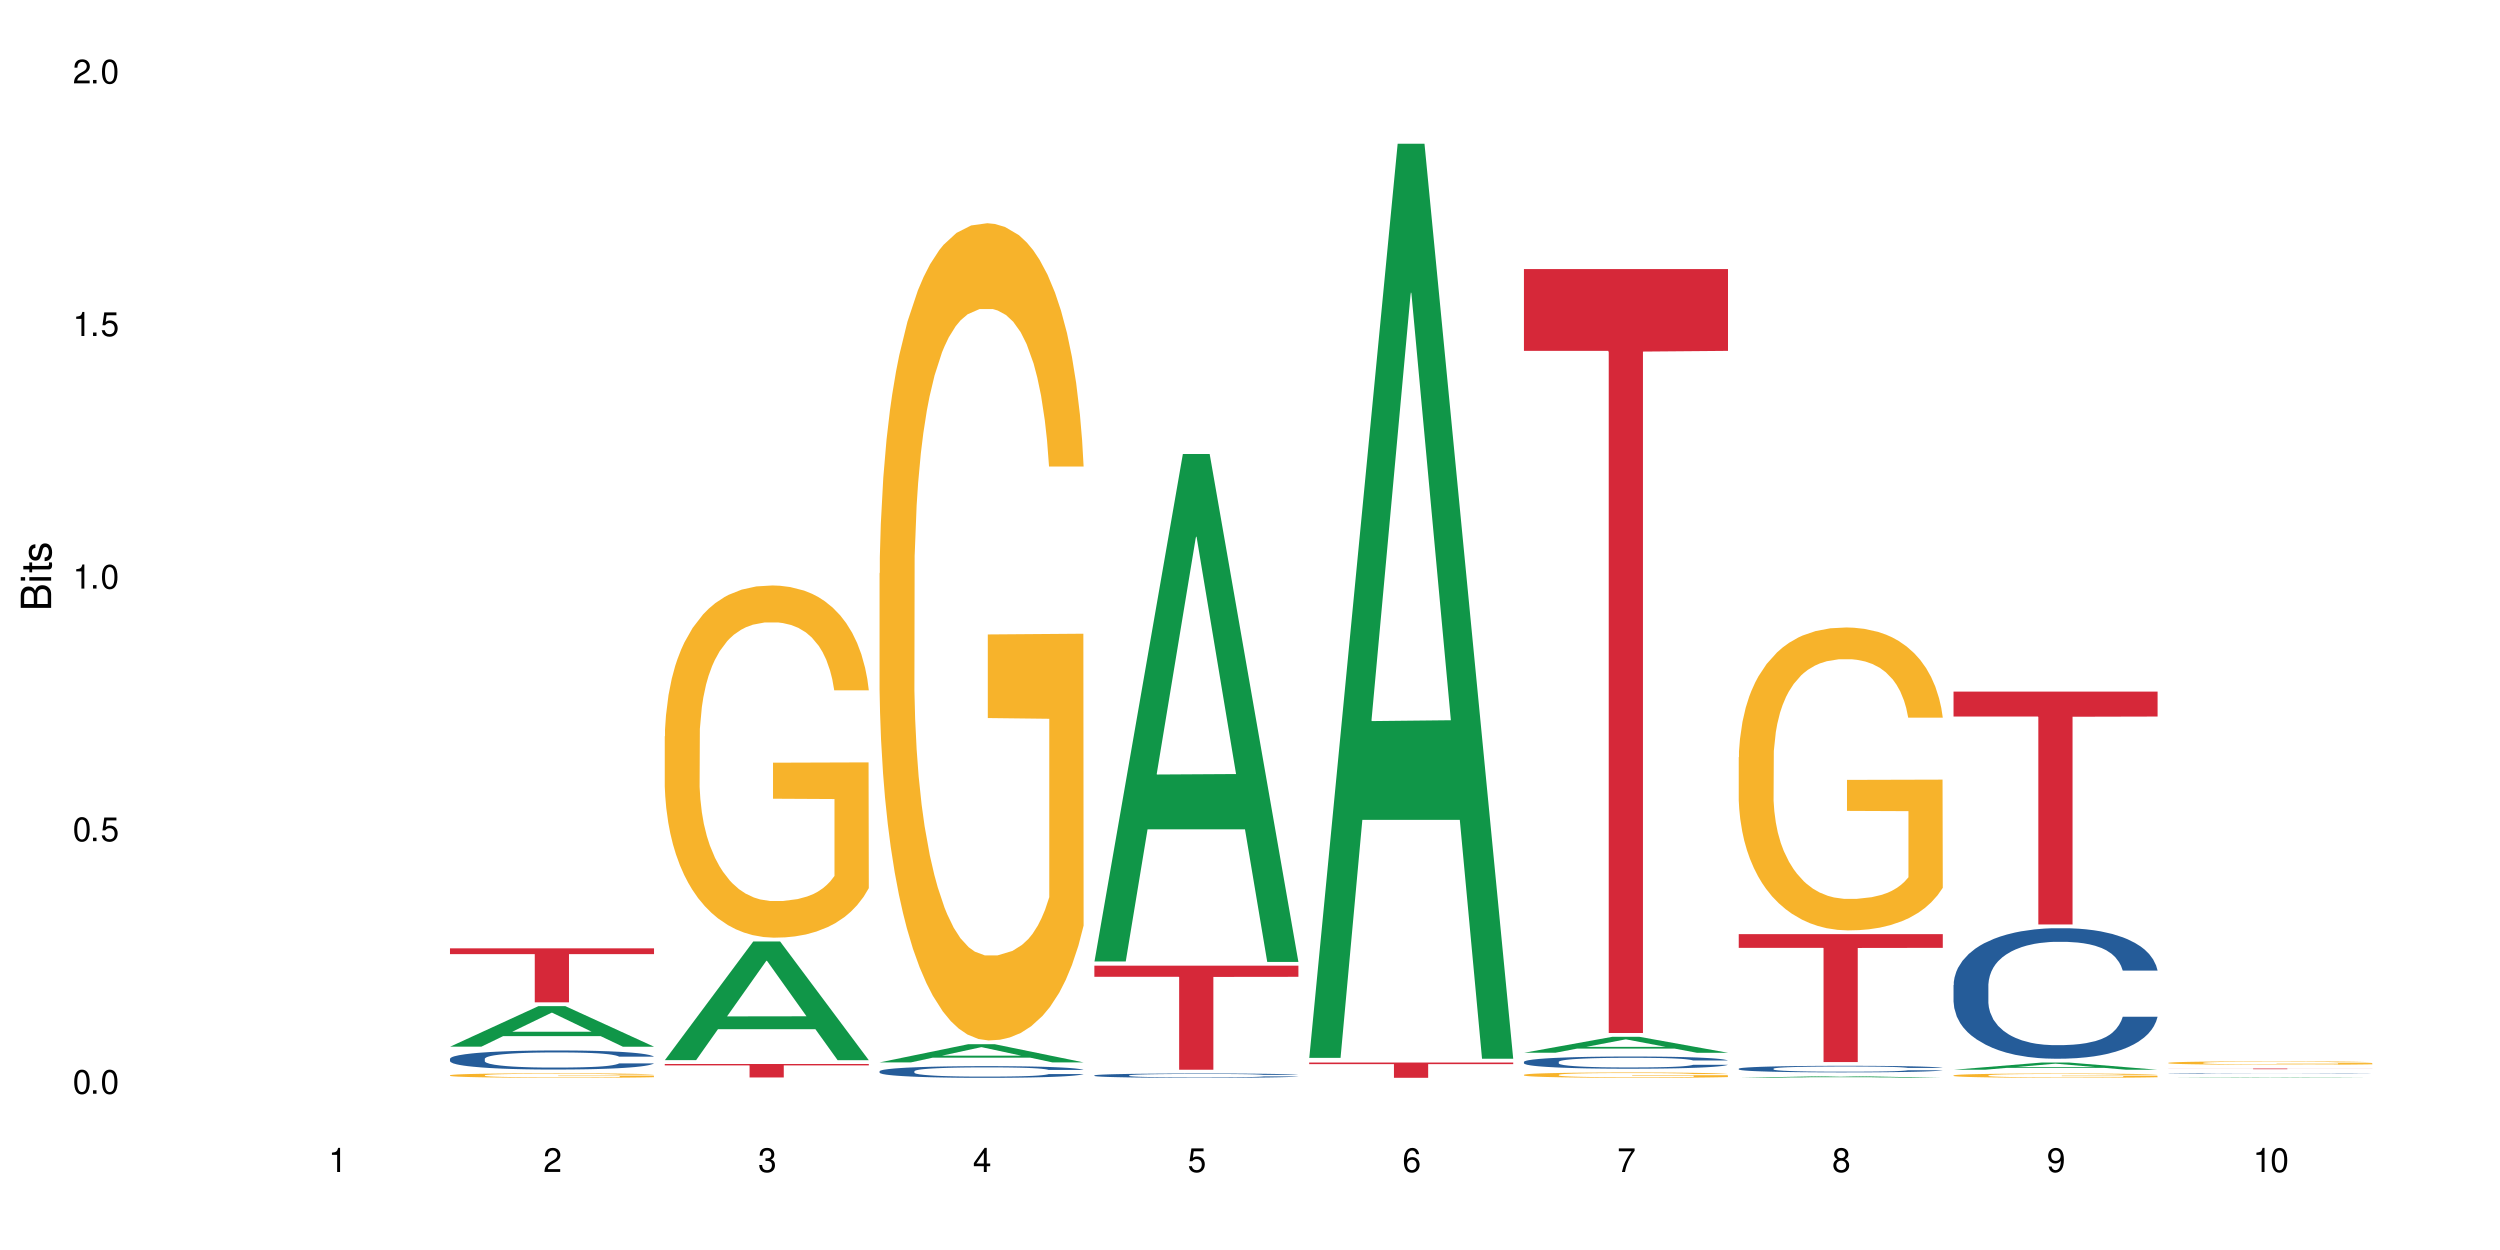 <?xml version="1.0" encoding="UTF-8"?>
<svg xmlns="http://www.w3.org/2000/svg" xmlns:xlink="http://www.w3.org/1999/xlink" width="720" height="360" viewBox="0 0 720 360">
<defs>
<g>
<g id="glyph-0-0">
</g>
<g id="glyph-0-1">
<path d="M 2.641 -6.938 C 2 -6.938 1.422 -6.656 1.078 -6.172 C 0.641 -5.562 0.406 -4.641 0.406 -3.359 C 0.406 -1.016 1.188 0.219 2.641 0.219 C 4.078 0.219 4.859 -1.016 4.859 -3.297 C 4.859 -4.641 4.656 -5.547 4.203 -6.172 C 3.844 -6.656 3.281 -6.938 2.641 -6.938 Z M 2.641 -6.188 C 3.547 -6.188 4 -5.25 4 -3.375 C 4 -1.406 3.562 -0.484 2.625 -0.484 C 1.734 -0.484 1.281 -1.438 1.281 -3.344 C 1.281 -5.25 1.734 -6.188 2.641 -6.188 Z M 2.641 -6.188 "/>
</g>
<g id="glyph-0-2">
<path d="M 1.828 -1 L 0.828 -1 L 0.828 0 L 1.828 0 Z M 1.828 -1 "/>
</g>
<g id="glyph-0-3">
<path d="M 4.562 -6.797 L 1.062 -6.797 L 0.547 -3.094 L 1.328 -3.094 C 1.719 -3.562 2.047 -3.734 2.578 -3.734 C 3.484 -3.734 4.062 -3.109 4.062 -2.094 C 4.062 -1.125 3.484 -0.531 2.578 -0.531 C 1.828 -0.531 1.375 -0.906 1.188 -1.672 L 0.328 -1.672 C 0.453 -1.109 0.547 -0.844 0.75 -0.594 C 1.125 -0.078 1.828 0.219 2.594 0.219 C 3.969 0.219 4.922 -0.781 4.922 -2.219 C 4.922 -3.562 4.031 -4.484 2.719 -4.484 C 2.25 -4.484 1.859 -4.359 1.469 -4.062 L 1.734 -5.969 L 4.562 -5.969 Z M 4.562 -6.797 "/>
</g>
<g id="glyph-0-4">
<path d="M 2.484 -4.938 L 2.484 0 L 3.328 0 L 3.328 -6.938 L 2.766 -6.938 C 2.469 -5.875 2.281 -5.734 0.984 -5.562 L 0.984 -4.938 Z M 2.484 -4.938 "/>
</g>
<g id="glyph-0-5">
<path d="M 4.859 -0.828 L 1.281 -0.828 C 1.359 -1.406 1.672 -1.781 2.5 -2.281 L 3.469 -2.828 C 4.406 -3.344 4.906 -4.062 4.906 -4.906 C 4.906 -5.484 4.672 -6.031 4.266 -6.406 C 3.859 -6.766 3.375 -6.938 2.719 -6.938 C 1.859 -6.938 1.219 -6.625 0.844 -6.031 C 0.609 -5.672 0.5 -5.234 0.484 -4.531 L 1.328 -4.531 C 1.359 -5.016 1.406 -5.281 1.531 -5.516 C 1.75 -5.938 2.188 -6.203 2.703 -6.203 C 3.469 -6.203 4.031 -5.641 4.031 -4.891 C 4.031 -4.344 3.719 -3.859 3.125 -3.516 L 2.234 -3 C 0.812 -2.172 0.406 -1.531 0.328 -0.016 L 4.859 -0.016 Z M 4.859 -0.828 "/>
</g>
<g id="glyph-0-6">
<path d="M 2.125 -3.188 L 2.578 -3.188 C 3.5 -3.188 3.984 -2.766 3.984 -1.922 C 3.984 -1.062 3.469 -0.531 2.594 -0.531 C 1.656 -0.531 1.203 -1 1.156 -2.016 L 0.312 -2.016 C 0.344 -1.453 0.438 -1.094 0.609 -0.781 C 0.953 -0.109 1.625 0.219 2.547 0.219 C 3.953 0.219 4.859 -0.625 4.859 -1.938 C 4.859 -2.828 4.516 -3.297 3.703 -3.594 C 4.344 -3.844 4.656 -4.328 4.656 -5.031 C 4.656 -6.219 3.875 -6.938 2.578 -6.938 C 1.203 -6.938 0.484 -6.172 0.453 -4.703 L 1.297 -4.703 C 1.312 -5.125 1.344 -5.359 1.453 -5.578 C 1.641 -5.969 2.062 -6.203 2.594 -6.203 C 3.344 -6.203 3.797 -5.75 3.797 -5 C 3.797 -4.516 3.609 -4.219 3.25 -4.047 C 3.016 -3.953 2.703 -3.922 2.125 -3.906 Z M 2.125 -3.188 "/>
</g>
<g id="glyph-0-7">
<path d="M 3.141 -1.672 L 3.141 0 L 3.984 0 L 3.984 -1.672 L 4.984 -1.672 L 4.984 -2.438 L 3.984 -2.438 L 3.984 -6.938 L 3.359 -6.938 L 0.266 -2.578 L 0.266 -1.672 Z M 3.141 -2.438 L 1 -2.438 L 3.141 -5.5 Z M 3.141 -2.438 "/>
</g>
<g id="glyph-0-8">
<path d="M 4.781 -5.125 C 4.609 -6.266 3.891 -6.938 2.844 -6.938 C 2.094 -6.938 1.422 -6.578 1.031 -5.953 C 0.594 -5.266 0.406 -4.422 0.406 -3.172 C 0.406 -2 0.578 -1.25 0.984 -0.641 C 1.359 -0.078 1.953 0.219 2.703 0.219 C 3.984 0.219 4.922 -0.75 4.922 -2.094 C 4.922 -3.375 4.062 -4.281 2.844 -4.281 C 2.172 -4.281 1.641 -4.031 1.281 -3.516 C 1.281 -5.234 1.828 -6.188 2.797 -6.188 C 3.391 -6.188 3.797 -5.797 3.938 -5.125 Z M 2.734 -3.531 C 3.547 -3.531 4.062 -2.953 4.062 -2.031 C 4.062 -1.156 3.484 -0.531 2.703 -0.531 C 1.922 -0.531 1.328 -1.188 1.328 -2.078 C 1.328 -2.938 1.906 -3.531 2.734 -3.531 Z M 2.734 -3.531 "/>
</g>
<g id="glyph-0-9">
<path d="M 4.984 -6.797 L 0.438 -6.797 L 0.438 -5.969 L 4.109 -5.969 C 2.5 -3.656 1.828 -2.234 1.328 0 L 2.219 0 C 2.594 -2.172 3.453 -4.047 4.984 -6.094 Z M 4.984 -6.797 "/>
</g>
<g id="glyph-0-10">
<path d="M 3.75 -3.656 C 4.469 -4.094 4.688 -4.438 4.688 -5.078 C 4.688 -6.172 3.844 -6.938 2.641 -6.938 C 1.438 -6.938 0.594 -6.172 0.594 -5.094 C 0.594 -4.438 0.812 -4.094 1.516 -3.656 C 0.734 -3.266 0.359 -2.703 0.359 -1.922 C 0.359 -0.656 1.281 0.219 2.641 0.219 C 3.984 0.219 4.922 -0.656 4.922 -1.922 C 4.922 -2.703 4.531 -3.266 3.75 -3.656 Z M 2.641 -6.188 C 3.359 -6.188 3.812 -5.75 3.812 -5.062 C 3.812 -4.406 3.344 -3.984 2.641 -3.984 C 1.922 -3.984 1.453 -4.406 1.453 -5.078 C 1.453 -5.75 1.922 -6.188 2.641 -6.188 Z M 2.641 -3.266 C 3.484 -3.266 4.062 -2.719 4.062 -1.906 C 4.062 -1.078 3.484 -0.531 2.625 -0.531 C 1.797 -0.531 1.219 -1.094 1.219 -1.906 C 1.219 -2.719 1.781 -3.266 2.641 -3.266 Z M 2.641 -3.266 "/>
</g>
<g id="glyph-0-11">
<path d="M 0.516 -1.578 C 0.672 -0.453 1.406 0.219 2.438 0.219 C 3.188 0.219 3.859 -0.141 4.266 -0.766 C 4.688 -1.453 4.891 -2.297 4.891 -3.547 C 4.891 -4.719 4.703 -5.453 4.312 -6.078 C 3.938 -6.641 3.344 -6.938 2.594 -6.938 C 1.297 -6.938 0.359 -5.969 0.359 -4.625 C 0.359 -3.344 1.234 -2.453 2.453 -2.453 C 3.094 -2.453 3.578 -2.672 4.016 -3.203 C 4 -1.484 3.469 -0.531 2.5 -0.531 C 1.906 -0.531 1.484 -0.906 1.359 -1.578 Z M 2.578 -6.203 C 3.375 -6.203 3.969 -5.531 3.969 -4.641 C 3.969 -3.797 3.391 -3.188 2.547 -3.188 C 1.734 -3.188 1.234 -3.766 1.234 -4.688 C 1.234 -5.562 1.797 -6.203 2.578 -6.203 Z M 2.578 -6.203 "/>
</g>
<g id="glyph-1-0">
</g>
<g id="glyph-1-1">
<path d="M 0 -0.953 L 0 -4.891 C 0 -5.719 -0.234 -6.344 -0.734 -6.797 C -1.188 -7.234 -1.812 -7.469 -2.5 -7.469 C -3.547 -7.469 -4.188 -7 -4.625 -5.875 C -4.984 -6.688 -5.625 -7.094 -6.531 -7.094 C -7.172 -7.094 -7.734 -6.859 -8.141 -6.391 C -8.562 -5.922 -8.75 -5.344 -8.75 -4.5 L -8.75 -0.953 Z M -4.984 -2.062 L -7.766 -2.062 L -7.766 -4.219 C -7.766 -4.844 -7.688 -5.203 -7.453 -5.5 C -7.219 -5.812 -6.859 -5.969 -6.375 -5.969 C -5.891 -5.969 -5.531 -5.812 -5.297 -5.5 C -5.062 -5.203 -4.984 -4.844 -4.984 -4.219 Z M -0.984 -2.062 L -4 -2.062 L -4 -4.781 C -4 -5.766 -3.438 -6.359 -2.484 -6.359 C -1.547 -6.359 -0.984 -5.766 -0.984 -4.781 Z M -0.984 -2.062 "/>
</g>
<g id="glyph-1-2">
<path d="M -6.281 -1.797 L -6.281 -0.797 L 0 -0.797 L 0 -1.797 Z M -8.75 -1.797 L -8.75 -0.797 L -7.484 -0.797 L -7.484 -1.797 Z M -8.75 -1.797 "/>
</g>
<g id="glyph-1-3">
<path d="M -6.281 -3.047 L -6.281 -2.016 L -8.016 -2.016 L -8.016 -1.016 L -6.281 -1.016 L -6.281 -0.172 L -5.469 -0.172 L -5.469 -1.016 L -0.719 -1.016 C -0.078 -1.016 0.281 -1.453 0.281 -2.234 C 0.281 -2.5 0.25 -2.719 0.188 -3.047 L -0.641 -3.047 C -0.609 -2.906 -0.594 -2.766 -0.594 -2.562 C -0.594 -2.141 -0.719 -2.016 -1.156 -2.016 L -5.469 -2.016 L -5.469 -3.047 Z M -6.281 -3.047 "/>
</g>
<g id="glyph-1-4">
<path d="M -4.531 -5.25 C -5.766 -5.25 -6.469 -4.422 -6.469 -2.969 C -6.469 -1.516 -5.719 -0.562 -4.547 -0.562 C -3.562 -0.562 -3.094 -1.062 -2.734 -2.562 L -2.516 -3.484 C -2.344 -4.188 -2.094 -4.469 -1.641 -4.469 C -1.047 -4.469 -0.641 -3.875 -0.641 -3 C -0.641 -2.453 -0.797 -2 -1.062 -1.75 C -1.25 -1.594 -1.422 -1.531 -1.875 -1.469 L -1.875 -0.406 C -0.422 -0.453 0.281 -1.266 0.281 -2.922 C 0.281 -4.5 -0.5 -5.516 -1.719 -5.516 C -2.656 -5.516 -3.172 -4.984 -3.469 -3.734 L -3.703 -2.766 C -3.891 -1.953 -4.156 -1.609 -4.594 -1.609 C -5.188 -1.609 -5.547 -2.125 -5.547 -2.938 C -5.547 -3.75 -5.203 -4.172 -4.531 -4.203 Z M -4.531 -5.25 "/>
</g>
</g>
</defs>
<rect x="-72" y="-36" width="864" height="432" fill="rgb(100%, 100%, 100%)" fill-opacity="1"/>
<path fill-rule="nonzero" fill="rgb(6.275%, 58.824%, 28.235%)" fill-opacity="1" d="M 129.594 301.441 L 129.656 301.434 L 155.082 289.762 L 162.805 289.762 L 188.359 301.453 L 179.383 301.453 L 172.977 298.402 L 144.91 298.402 L 138.633 301.441 L 129.594 301.441 L 147.613 297.137 L 170.402 297.129 L 159.039 291.672 L 158.914 291.66 L 158.789 291.691 L 147.547 297.129 L 147.613 297.137 Z M 129.594 301.441 "/>
<path fill-rule="nonzero" fill="rgb(14.51%, 36.078%, 60%)" fill-opacity="1" d="M 129.594 304.926 L 129.664 304.922 L 129.664 304.801 L 129.879 304.609 L 130.379 304.367 L 130.883 304.203 L 132.172 303.906 L 133.965 303.621 L 135.828 303.398 L 137.188 303.266 L 138.406 303.168 L 141.203 302.98 L 142.992 302.887 L 144.93 302.801 L 147.293 302.715 L 149.016 302.664 L 152.883 302.586 L 155.75 302.551 L 157.973 302.535 L 162.773 302.535 L 165.641 302.555 L 167.719 302.578 L 170.012 302.621 L 171.949 302.664 L 175.316 302.773 L 178.324 302.914 L 179.688 302.996 L 181.836 303.152 L 183.484 303.301 L 184.633 303.434 L 185.922 303.621 L 187.07 303.844 L 187.93 304.102 L 188.359 304.316 L 178.324 304.316 L 177.824 304.117 L 177.25 303.961 L 176.176 303.754 L 175.102 303.609 L 173.598 303.465 L 172.234 303.367 L 170.371 303.273 L 168.723 303.211 L 167.004 303.168 L 165.355 303.137 L 162.199 303.105 L 158.547 303.105 L 157.184 303.117 L 154.391 303.156 L 152.883 303.191 L 150.734 303.262 L 149.23 303.328 L 147.438 303.43 L 146.219 303.516 L 144.715 303.645 L 143.641 303.762 L 142.422 303.926 L 141.703 304.051 L 141.059 304.191 L 140.484 304.359 L 140.055 304.535 L 139.77 304.719 L 139.625 304.898 L 139.625 305.68 L 139.77 305.859 L 140.129 306.07 L 141.059 306.379 L 142.422 306.645 L 143.996 306.855 L 145.504 307.004 L 146.363 307.074 L 147.508 307.156 L 149.301 307.258 L 151.879 307.355 L 153.387 307.398 L 155.68 307.438 L 158.043 307.457 L 161.199 307.457 L 163.992 307.438 L 165.855 307.41 L 167.789 307.371 L 170.441 307.285 L 172.09 307.207 L 173.523 307.109 L 174.598 307.016 L 175.316 306.934 L 176.391 306.777 L 177.25 306.609 L 177.895 306.434 L 178.324 306.262 L 188.359 306.262 L 187.93 306.461 L 187.285 306.66 L 186.641 306.805 L 185.637 306.98 L 184.488 307.137 L 182.84 307.312 L 181.48 307.426 L 179.688 307.551 L 178.039 307.648 L 176.246 307.734 L 173.598 307.832 L 171.875 307.883 L 170.012 307.93 L 167.789 307.969 L 164.996 308.004 L 161.984 308.023 L 159.191 308.031 L 156.18 308.02 L 153.957 308 L 151.02 307.953 L 147.367 307.863 L 144.715 307.77 L 142.637 307.672 L 140.844 307.574 L 138.836 307.438 L 136.258 307.215 L 134.68 307.047 L 133.605 306.906 L 132.387 306.707 L 131.527 306.531 L 130.523 306.25 L 129.809 305.895 L 129.594 305.617 Z M 129.594 304.926 "/>
<path fill-rule="nonzero" fill="rgb(96.863%, 70.196%, 16.863%)" fill-opacity="1" d="M 129.594 309.668 L 129.664 309.668 L 129.664 309.645 L 129.949 309.59 L 130.668 309.516 L 131.598 309.457 L 132.602 309.41 L 133.246 309.383 L 134.32 309.348 L 135.254 309.32 L 137.617 309.27 L 140.629 309.219 L 142.277 309.195 L 144.141 309.176 L 146.793 309.152 L 148.012 309.145 L 151.738 309.125 L 155.965 309.113 L 160.625 309.109 L 162.773 309.113 L 165.711 309.117 L 169.727 309.129 L 172.02 309.141 L 173.812 309.152 L 175.676 309.168 L 177.969 309.191 L 180.117 309.223 L 181.836 309.25 L 183.559 309.285 L 184.992 309.324 L 186.211 309.367 L 187.285 309.414 L 187.93 309.457 L 188.359 309.5 L 178.398 309.5 L 177.824 309.457 L 177.18 309.426 L 176.105 309.387 L 175.031 309.355 L 173.953 309.336 L 171.949 309.305 L 170.227 309.285 L 168.078 309.27 L 166 309.258 L 163.633 309.25 L 162.199 309.246 L 158.402 309.246 L 154.961 309.254 L 152.957 309.266 L 151.523 309.273 L 149.516 309.293 L 148.297 309.309 L 147.582 309.316 L 145.43 309.352 L 143.996 309.387 L 143.207 309.41 L 142.207 309.445 L 141.488 309.477 L 140.699 309.523 L 140.27 309.562 L 139.695 309.641 L 139.625 309.855 L 139.84 309.902 L 140.27 309.949 L 140.844 309.992 L 141.703 310.039 L 142.562 310.074 L 144.07 310.121 L 145.359 310.152 L 146.363 310.172 L 148.297 310.203 L 149.086 310.215 L 150.949 310.234 L 152.883 310.254 L 155.25 310.266 L 157.039 310.273 L 159.906 310.281 L 163.562 310.281 L 167.863 310.273 L 170.586 310.262 L 172.449 310.254 L 173.668 310.246 L 175.172 310.23 L 176.246 310.219 L 177.25 310.207 L 178.469 310.188 L 178.469 309.902 L 160.766 309.902 L 160.766 309.766 L 188.289 309.766 L 188.359 310.23 L 186.855 310.266 L 184.992 310.297 L 183.199 310.32 L 181.336 310.34 L 178.684 310.363 L 176.535 310.375 L 173.238 310.395 L 170.227 310.402 L 167.074 310.41 L 164.277 310.414 L 158.043 310.414 L 154.891 310.406 L 152.383 310.398 L 150.09 310.387 L 147.797 310.371 L 144.93 310.344 L 143.066 310.324 L 141.129 310.301 L 139.195 310.27 L 137.477 310.238 L 136.328 310.211 L 135.184 310.184 L 133.965 310.148 L 132.816 310.105 L 131.957 310.07 L 131.168 310.027 L 130.594 309.988 L 130.023 309.934 L 129.734 309.891 L 129.594 309.855 Z M 129.594 309.668 "/>
<path fill-rule="nonzero" fill="rgb(83.922%, 15.686%, 22.353%)" fill-opacity="1" d="M 129.594 273.117 L 188.359 273.117 L 188.359 274.781 L 163.867 274.797 L 163.867 288.68 L 154.012 288.68 L 154.012 274.812 L 153.871 274.781 L 129.594 274.781 Z M 129.594 273.117 "/>
<path fill-rule="nonzero" fill="rgb(6.275%, 58.824%, 28.235%)" fill-opacity="1" d="M 191.453 305.312 L 191.516 305.281 L 216.945 271.137 L 224.668 271.137 L 250.219 305.344 L 241.242 305.344 L 234.84 296.414 L 206.773 296.414 L 200.492 305.312 L 191.453 305.312 L 209.473 292.723 L 232.266 292.688 L 220.898 276.723 L 220.773 276.691 L 220.648 276.789 L 209.41 292.688 L 209.473 292.723 Z M 191.453 305.312 "/>
<path fill-rule="nonzero" fill="rgb(96.863%, 70.196%, 16.863%)" fill-opacity="1" d="M 191.453 212.059 L 191.523 211.965 L 191.523 210.113 L 191.812 205.945 L 192.527 200.199 L 193.461 195.477 L 194.461 191.77 L 195.109 189.824 L 196.184 187.043 L 197.113 185.008 L 199.48 180.836 L 202.488 176.945 L 204.137 175.277 L 206 173.703 L 208.652 171.945 L 209.871 171.297 L 213.598 169.812 L 217.828 168.887 L 222.484 168.609 L 224.637 168.699 L 227.574 169.07 L 231.586 170.09 L 233.879 171.016 L 235.672 171.945 L 237.535 173.148 L 239.828 175 L 241.98 177.223 L 243.699 179.449 L 245.418 182.227 L 246.852 185.191 L 248.07 188.434 L 249.145 192.324 L 249.789 195.566 L 250.219 198.809 L 240.258 198.809 L 239.684 195.566 L 239.039 193.066 L 237.965 190.008 L 236.891 187.785 L 235.816 186.027 L 233.809 183.617 L 232.09 182.133 L 229.938 180.836 L 227.859 180.004 L 225.496 179.449 L 224.062 179.262 L 220.262 179.262 L 216.824 179.91 L 214.816 180.652 L 213.383 181.395 L 211.375 182.781 L 210.156 183.895 L 209.441 184.637 L 207.293 187.508 L 205.859 190.102 L 205.07 191.863 L 204.066 194.641 L 203.348 197.145 L 202.562 200.848 L 202.133 203.629 L 201.559 209.93 L 201.484 226.605 L 201.703 230.125 L 202.133 233.922 L 202.703 237.258 L 203.566 240.777 L 204.426 243.465 L 205.93 247.078 L 207.219 249.488 L 208.223 251.062 L 210.156 253.562 L 210.945 254.398 L 212.809 256.066 L 214.746 257.363 L 217.109 258.473 L 218.902 259.031 L 221.77 259.492 L 225.422 259.492 L 229.723 258.938 L 232.445 258.195 L 234.309 257.453 L 235.527 256.805 L 237.035 255.785 L 238.109 254.859 L 239.113 253.84 L 240.332 252.266 L 240.332 230.125 L 222.629 230.031 L 222.629 219.656 L 250.148 219.562 L 250.219 255.785 L 248.715 258.289 L 246.852 260.695 L 245.059 262.551 L 243.195 264.125 L 240.547 265.887 L 238.395 266.996 L 235.098 268.293 L 232.09 269.129 L 228.934 269.684 L 226.141 269.961 L 222.844 270.055 L 219.906 269.867 L 216.75 269.312 L 214.242 268.57 L 211.949 267.645 L 209.656 266.441 L 206.789 264.496 L 204.926 262.922 L 202.992 260.977 L 201.055 258.66 L 199.336 256.156 L 198.191 254.211 L 197.043 251.988 L 195.824 249.211 L 194.68 246.059 L 193.816 243.188 L 193.031 239.945 L 192.457 236.887 L 191.883 232.719 L 191.598 229.383 L 191.453 226.512 Z M 191.453 212.059 "/>
<path fill-rule="nonzero" fill="rgb(83.922%, 15.686%, 22.353%)" fill-opacity="1" d="M 191.453 306.426 L 250.219 306.426 L 250.219 306.844 L 225.727 306.844 L 225.727 310.316 L 215.875 310.316 L 215.875 306.848 L 215.73 306.844 L 191.453 306.844 Z M 191.453 306.426 "/>
<path fill-rule="nonzero" fill="rgb(6.275%, 58.824%, 28.235%)" fill-opacity="1" d="M 253.312 305.969 L 253.375 305.961 L 278.805 300.738 L 286.527 300.738 L 312.082 305.973 L 303.102 305.973 L 296.699 304.605 L 268.633 304.605 L 262.355 305.969 L 253.312 305.969 L 271.332 304.039 L 294.125 304.035 L 282.762 301.594 L 282.633 301.59 L 282.508 301.602 L 271.27 304.035 L 271.332 304.039 Z M 253.312 305.969 "/>
<path fill-rule="nonzero" fill="rgb(14.51%, 36.078%, 60%)" fill-opacity="1" d="M 253.312 308.516 L 253.387 308.512 L 253.387 308.438 L 253.602 308.324 L 254.102 308.176 L 254.605 308.074 L 255.895 307.891 L 257.684 307.715 L 259.547 307.582 L 260.91 307.5 L 262.129 307.441 L 264.922 307.328 L 266.715 307.27 L 268.652 307.215 L 271.016 307.164 L 272.734 307.133 L 276.605 307.082 L 279.473 307.062 L 281.695 307.051 L 286.496 307.051 L 289.363 307.066 L 291.441 307.082 L 293.734 307.105 L 295.668 307.133 L 299.039 307.199 L 302.047 307.285 L 303.41 307.336 L 305.559 307.43 L 307.207 307.523 L 308.355 307.602 L 309.645 307.715 L 310.793 307.855 L 311.652 308.012 L 312.082 308.145 L 302.047 308.145 L 301.547 308.02 L 300.973 307.926 L 299.898 307.801 L 298.824 307.711 L 297.316 307.621 L 295.957 307.562 L 294.094 307.504 L 292.445 307.469 L 290.723 307.441 L 289.074 307.422 L 285.922 307.402 L 282.266 307.402 L 280.906 307.41 L 278.109 307.434 L 276.605 307.457 L 274.457 307.5 L 272.949 307.539 L 271.16 307.602 L 269.941 307.652 L 268.434 307.73 L 267.359 307.801 L 266.141 307.902 L 265.426 307.98 L 264.781 308.066 L 264.207 308.168 L 263.777 308.277 L 263.492 308.391 L 263.348 308.5 L 263.348 308.977 L 263.492 309.086 L 263.848 309.219 L 264.781 309.406 L 266.141 309.566 L 267.719 309.695 L 269.223 309.789 L 270.082 309.832 L 271.23 309.883 L 273.023 309.941 L 275.602 310.004 L 277.105 310.027 L 279.402 310.055 L 281.766 310.066 L 284.918 310.066 L 287.715 310.055 L 289.578 310.039 L 291.512 310.012 L 294.164 309.961 L 295.812 309.91 L 297.246 309.852 L 298.32 309.793 L 299.039 309.746 L 300.113 309.648 L 300.973 309.547 L 301.617 309.438 L 302.047 309.332 L 312.082 309.332 L 311.652 309.457 L 311.008 309.578 L 310.363 309.664 L 309.359 309.773 L 308.211 309.867 L 306.562 309.977 L 305.203 310.047 L 303.41 310.125 L 301.762 310.184 L 299.969 310.234 L 297.316 310.297 L 295.598 310.328 L 293.734 310.355 L 291.512 310.379 L 288.719 310.402 L 285.707 310.414 L 282.914 310.414 L 279.902 310.41 L 277.68 310.398 L 274.742 310.371 L 271.086 310.312 L 268.434 310.258 L 266.355 310.199 L 264.566 310.137 L 262.559 310.055 L 259.98 309.918 L 258.402 309.812 L 257.328 309.727 L 256.109 309.605 L 255.25 309.5 L 254.246 309.328 L 253.527 309.109 L 253.312 308.941 Z M 253.312 308.516 "/>
<path fill-rule="nonzero" fill="rgb(96.863%, 70.196%, 16.863%)" fill-opacity="1" d="M 253.312 165.098 L 253.387 164.883 L 253.387 160.582 L 253.672 150.91 L 254.387 137.582 L 255.32 126.621 L 256.324 118.023 L 256.969 113.508 L 258.043 107.059 L 258.977 102.328 L 261.34 92.656 L 264.352 83.629 L 266 79.762 L 267.863 76.105 L 270.516 72.023 L 271.73 70.516 L 275.461 67.078 L 279.688 64.93 L 284.348 64.285 L 286.496 64.5 L 289.434 65.359 L 293.449 67.723 L 295.742 69.871 L 297.531 72.023 L 299.395 74.816 L 301.691 79.113 L 303.84 84.273 L 305.559 89.434 L 307.281 95.883 L 308.715 102.762 L 309.93 110.285 L 311.008 119.312 L 311.652 126.836 L 312.082 134.359 L 302.121 134.359 L 301.547 126.836 L 300.902 121.031 L 299.824 113.938 L 298.75 108.777 L 297.676 104.695 L 295.668 99.105 L 293.949 95.668 L 291.801 92.656 L 289.723 90.723 L 287.355 89.434 L 285.922 89.004 L 282.125 89.004 L 278.684 90.508 L 276.676 92.227 L 275.242 93.945 L 273.238 97.172 L 272.02 99.75 L 271.301 101.469 L 269.152 108.133 L 267.719 114.152 L 266.93 118.238 L 265.926 124.684 L 265.211 130.488 L 264.422 139.086 L 263.992 145.535 L 263.418 160.152 L 263.348 198.844 L 263.562 207.012 L 263.992 215.824 L 264.566 223.562 L 265.426 231.73 L 266.285 237.965 L 267.789 246.348 L 269.082 251.938 L 270.082 255.594 L 272.02 261.395 L 272.809 263.332 L 274.672 267.199 L 276.605 270.207 L 278.973 272.789 L 280.762 274.078 L 283.629 275.152 L 287.285 275.152 L 291.586 273.863 L 294.309 272.145 L 296.172 270.422 L 297.391 268.918 L 298.895 266.555 L 299.969 264.406 L 300.973 262.039 L 302.191 258.387 L 302.191 207.012 L 284.488 206.797 L 284.488 182.723 L 312.008 182.508 L 312.082 266.555 L 310.578 272.359 L 308.715 277.945 L 306.922 282.246 L 305.059 285.898 L 302.406 289.984 L 300.258 292.562 L 296.961 295.574 L 293.949 297.508 L 290.797 298.797 L 288 299.441 L 284.703 299.656 L 281.766 299.227 L 278.613 297.938 L 276.105 296.219 L 273.812 294.07 L 271.516 291.273 L 268.652 286.762 L 266.789 283.105 L 264.852 278.594 L 262.918 273.219 L 261.195 267.414 L 260.051 262.898 L 258.902 257.742 L 257.684 251.293 L 256.539 243.984 L 255.68 237.32 L 254.891 229.797 L 254.316 222.703 L 253.742 213.031 L 253.457 205.293 L 253.312 198.629 Z M 253.312 165.098 "/>
<path fill-rule="nonzero" fill="rgb(6.275%, 58.824%, 28.235%)" fill-opacity="1" d="M 315.176 276.902 L 315.238 276.762 L 340.664 130.758 L 348.387 130.758 L 373.941 277.039 L 364.965 277.039 L 358.559 238.855 L 330.496 238.855 L 324.215 276.902 L 315.176 276.902 L 333.195 223.059 L 355.984 222.922 L 344.621 154.656 L 344.496 154.52 L 344.371 154.934 L 333.133 222.922 L 333.195 223.059 Z M 315.176 276.902 "/>
<path fill-rule="nonzero" fill="rgb(14.51%, 36.078%, 60%)" fill-opacity="1" d="M 315.176 309.707 L 315.246 309.707 L 315.246 309.68 L 315.461 309.637 L 315.961 309.582 L 316.465 309.543 L 317.754 309.477 L 319.547 309.41 L 321.41 309.359 L 322.77 309.332 L 323.988 309.309 L 326.785 309.266 L 328.578 309.246 L 330.512 309.227 L 332.875 309.207 L 334.598 309.195 L 338.465 309.176 L 341.332 309.168 L 343.555 309.164 L 348.355 309.164 L 351.223 309.168 L 353.301 309.176 L 355.594 309.184 L 357.531 309.195 L 360.898 309.219 L 363.91 309.25 L 365.27 309.27 L 367.422 309.305 L 369.07 309.34 L 370.215 309.367 L 371.504 309.41 L 372.652 309.461 L 373.512 309.52 L 373.941 309.57 L 363.91 309.57 L 363.406 309.523 L 362.832 309.488 L 361.758 309.441 L 360.684 309.41 L 359.18 309.375 L 357.816 309.355 L 355.953 309.332 L 354.305 309.32 L 352.586 309.309 L 350.938 309.301 L 347.785 309.293 L 344.129 309.293 L 342.766 309.297 L 339.973 309.305 L 338.465 309.312 L 336.316 309.332 L 334.812 309.344 L 333.02 309.367 L 331.801 309.387 L 330.297 309.418 L 329.223 309.445 L 328.004 309.48 L 327.285 309.508 L 326.641 309.543 L 326.066 309.578 L 325.637 309.621 L 325.352 309.66 L 325.207 309.703 L 325.207 309.879 L 325.352 309.922 L 325.711 309.969 L 326.641 310.039 L 328.004 310.102 L 329.578 310.148 L 331.086 310.184 L 331.945 310.199 L 333.09 310.219 L 334.883 310.238 L 337.465 310.262 L 338.969 310.273 L 341.262 310.281 L 343.625 310.285 L 346.781 310.285 L 349.574 310.281 L 351.438 310.273 L 353.375 310.266 L 356.023 310.246 L 357.672 310.227 L 359.105 310.207 L 360.184 310.184 L 360.898 310.168 L 361.973 310.133 L 362.832 310.094 L 363.48 310.051 L 363.91 310.012 L 373.941 310.012 L 373.512 310.059 L 372.867 310.105 L 372.223 310.137 L 371.219 310.176 L 370.07 310.211 L 368.422 310.254 L 367.062 310.277 L 365.27 310.309 L 363.621 310.328 L 361.832 310.348 L 359.18 310.371 L 357.457 310.383 L 355.594 310.395 L 353.375 310.402 L 350.578 310.41 L 347.57 310.414 L 341.762 310.414 L 339.543 310.41 L 336.602 310.398 L 332.949 310.379 L 330.297 310.355 L 328.219 310.336 L 326.426 310.312 L 324.418 310.281 L 321.84 310.23 L 320.262 310.191 L 319.188 310.16 L 317.969 310.113 L 317.109 310.074 L 316.105 310.012 L 315.391 309.93 L 315.176 309.867 Z M 315.176 309.707 "/>
<path fill-rule="nonzero" fill="rgb(83.922%, 15.686%, 22.353%)" fill-opacity="1" d="M 315.176 278.117 L 373.941 278.117 L 373.941 281.324 L 349.449 281.355 L 349.449 308.082 L 339.594 308.082 L 339.594 281.383 L 339.453 281.324 L 315.176 281.324 Z M 315.176 278.117 "/>
<path fill-rule="nonzero" fill="rgb(6.275%, 58.824%, 28.235%)" fill-opacity="1" d="M 377.035 304.672 L 377.098 304.426 L 402.527 41.387 L 410.25 41.387 L 435.805 304.918 L 426.824 304.918 L 420.422 236.129 L 392.355 236.129 L 386.078 304.672 L 377.035 304.672 L 395.055 207.672 L 417.848 207.426 L 406.48 84.445 L 406.355 84.195 L 406.23 84.938 L 394.992 207.426 L 395.055 207.672 Z M 377.035 304.672 "/>
<path fill-rule="nonzero" fill="rgb(83.922%, 15.686%, 22.353%)" fill-opacity="1" d="M 377.035 306 L 435.805 306 L 435.805 306.473 L 411.312 306.477 L 411.312 310.414 L 401.457 310.414 L 401.457 306.48 L 401.312 306.473 L 377.035 306.473 Z M 377.035 306 "/>
<path fill-rule="nonzero" fill="rgb(6.275%, 58.824%, 28.235%)" fill-opacity="1" d="M 438.895 303.195 L 438.957 303.191 L 464.387 298.594 L 472.109 298.594 L 497.664 303.199 L 488.688 303.199 L 482.281 301.996 L 454.215 301.996 L 447.938 303.195 L 438.895 303.195 L 456.914 301.5 L 479.707 301.496 L 468.344 299.348 L 468.219 299.34 L 468.09 299.355 L 456.852 301.496 L 456.914 301.5 Z M 438.895 303.195 "/>
<path fill-rule="nonzero" fill="rgb(14.51%, 36.078%, 60%)" fill-opacity="1" d="M 438.895 305.809 L 438.969 305.805 L 438.969 305.727 L 439.184 305.605 L 439.684 305.453 L 440.188 305.344 L 441.477 305.156 L 443.27 304.973 L 445.133 304.832 L 446.492 304.75 L 447.711 304.684 L 450.508 304.566 L 452.297 304.504 L 454.234 304.449 L 456.598 304.395 L 458.316 304.363 L 462.188 304.312 L 465.055 304.289 L 467.277 304.281 L 472.078 304.281 L 474.945 304.293 L 477.023 304.309 L 479.316 304.336 L 481.254 304.363 L 484.621 304.434 L 487.629 304.523 L 488.992 304.574 L 491.141 304.676 L 492.789 304.77 L 493.938 304.855 L 495.227 304.973 L 496.375 305.117 L 497.234 305.281 L 497.664 305.418 L 487.629 305.418 L 487.129 305.289 L 486.555 305.191 L 485.48 305.059 L 484.406 304.965 L 482.898 304.875 L 481.539 304.812 L 479.676 304.75 L 478.027 304.711 L 476.309 304.684 L 474.66 304.664 L 471.504 304.645 L 467.852 304.645 L 466.488 304.652 L 463.691 304.676 L 462.188 304.699 L 460.039 304.746 L 458.535 304.785 L 456.742 304.852 L 455.523 304.906 L 454.02 304.988 L 452.941 305.062 L 451.727 305.168 L 451.008 305.25 L 450.363 305.34 L 449.789 305.445 L 449.359 305.559 L 449.074 305.676 L 448.93 305.793 L 448.93 306.289 L 449.074 306.406 L 449.43 306.539 L 450.363 306.734 L 451.727 306.906 L 453.301 307.039 L 454.805 307.137 L 455.668 307.18 L 456.812 307.234 L 458.605 307.297 L 461.184 307.363 L 462.691 307.387 L 464.984 307.414 L 467.348 307.426 L 470.5 307.426 L 473.297 307.414 L 475.16 307.398 L 477.094 307.371 L 479.746 307.316 L 481.395 307.266 L 482.828 307.203 L 483.902 307.145 L 484.621 307.09 L 485.695 306.992 L 486.555 306.883 L 487.199 306.77 L 487.629 306.66 L 497.664 306.66 L 497.234 306.789 L 496.59 306.914 L 495.945 307.008 L 494.941 307.121 L 493.793 307.219 L 492.145 307.332 L 490.785 307.406 L 488.992 307.488 L 487.344 307.547 L 485.551 307.602 L 482.898 307.668 L 481.18 307.699 L 479.316 307.727 L 477.094 307.754 L 474.301 307.777 L 471.289 307.789 L 468.496 307.793 L 465.484 307.785 L 463.262 307.773 L 460.324 307.742 L 456.668 307.688 L 454.02 307.625 L 451.941 307.562 L 450.148 307.5 L 448.141 307.414 L 445.562 307.273 L 443.984 307.164 L 442.91 307.074 L 441.691 306.949 L 440.832 306.836 L 439.828 306.656 L 439.109 306.426 L 438.895 306.25 Z M 438.895 305.809 "/>
<path fill-rule="nonzero" fill="rgb(96.863%, 70.196%, 16.863%)" fill-opacity="1" d="M 438.895 309.535 L 438.969 309.531 L 438.969 309.504 L 439.254 309.441 L 439.973 309.352 L 440.902 309.281 L 441.906 309.223 L 442.551 309.195 L 443.625 309.152 L 444.559 309.121 L 446.922 309.059 L 449.934 309 L 451.582 308.973 L 453.445 308.949 L 456.098 308.922 L 457.316 308.914 L 461.043 308.891 L 465.27 308.875 L 469.93 308.871 L 472.078 308.875 L 475.016 308.879 L 479.031 308.895 L 481.324 308.91 L 483.117 308.922 L 484.98 308.941 L 487.273 308.969 L 489.422 309.004 L 491.141 309.035 L 492.863 309.078 L 494.297 309.125 L 495.516 309.172 L 496.59 309.234 L 497.234 309.281 L 497.664 309.332 L 487.703 309.332 L 487.129 309.281 L 486.484 309.246 L 485.41 309.199 L 484.332 309.164 L 483.258 309.137 L 481.254 309.102 L 479.531 309.078 L 477.383 309.059 L 475.305 309.047 L 472.938 309.035 L 467.707 309.035 L 464.266 309.043 L 462.262 309.055 L 460.828 309.066 L 458.82 309.086 L 457.602 309.105 L 456.887 309.117 L 454.734 309.16 L 453.301 309.199 L 452.512 309.227 L 451.512 309.27 L 450.793 309.305 L 450.004 309.363 L 449.574 309.406 L 449 309.5 L 448.93 309.754 L 449.145 309.809 L 449.574 309.867 L 450.148 309.918 L 451.008 309.969 L 451.867 310.012 L 453.375 310.066 L 454.664 310.102 L 455.668 310.125 L 457.602 310.164 L 458.391 310.176 L 460.254 310.203 L 462.188 310.223 L 464.555 310.238 L 466.344 310.25 L 469.211 310.254 L 472.867 310.254 L 477.168 310.246 L 479.891 310.234 L 481.754 310.223 L 482.973 310.215 L 484.477 310.199 L 485.551 310.184 L 486.555 310.168 L 487.773 310.145 L 487.773 309.809 L 470.07 309.809 L 470.07 309.648 L 497.594 309.648 L 497.664 310.199 L 496.16 310.238 L 494.297 310.273 L 492.504 310.301 L 490.641 310.324 L 487.988 310.352 L 485.84 310.371 L 482.543 310.391 L 479.531 310.402 L 476.379 310.41 L 473.582 310.414 L 467.348 310.414 L 464.195 310.406 L 461.688 310.395 L 459.395 310.379 L 457.102 310.359 L 454.234 310.332 L 452.371 310.309 L 450.434 310.277 L 448.5 310.242 L 446.781 310.203 L 445.633 310.176 L 444.484 310.141 L 443.27 310.098 L 442.121 310.051 L 441.262 310.008 L 440.473 309.957 L 439.898 309.91 L 439.328 309.848 L 439.039 309.797 L 438.895 309.754 Z M 438.895 309.535 "/>
<path fill-rule="nonzero" fill="rgb(83.922%, 15.686%, 22.353%)" fill-opacity="1" d="M 438.895 77.496 L 497.664 77.496 L 497.664 101.047 L 473.172 101.254 L 473.172 297.512 L 463.316 297.512 L 463.316 101.461 L 463.176 101.047 L 438.895 101.047 Z M 438.895 77.496 "/>
<path fill-rule="nonzero" fill="rgb(6.275%, 58.824%, 28.235%)" fill-opacity="1" d="M 500.758 310.414 L 500.82 310.414 L 526.25 309.922 L 533.973 309.922 L 559.523 310.414 L 550.547 310.414 L 544.141 310.289 L 516.078 310.289 L 509.797 310.414 L 500.758 310.414 L 518.777 310.234 L 541.566 310.234 L 530.203 310.004 L 529.953 310.004 L 518.715 310.234 L 518.777 310.234 Z M 500.758 310.414 "/>
<path fill-rule="nonzero" fill="rgb(14.51%, 36.078%, 60%)" fill-opacity="1" d="M 500.758 307.777 L 500.828 307.773 L 500.828 307.734 L 501.043 307.668 L 501.547 307.582 L 502.047 307.527 L 503.336 307.426 L 505.129 307.328 L 506.992 307.25 L 508.355 307.207 L 509.57 307.172 L 512.367 307.105 L 514.16 307.074 L 516.094 307.043 L 518.461 307.016 L 520.18 307 L 524.051 306.969 L 526.914 306.957 L 529.137 306.953 L 533.938 306.953 L 536.805 306.961 L 538.883 306.969 L 541.18 306.984 L 543.113 307 L 546.48 307.035 L 549.492 307.086 L 550.852 307.113 L 553.004 307.164 L 554.652 307.219 L 555.797 307.262 L 557.09 307.328 L 558.234 307.402 L 559.094 307.492 L 559.523 307.566 L 549.492 307.566 L 548.988 307.496 L 548.418 307.445 L 547.34 307.375 L 546.266 307.324 L 544.762 307.273 L 543.398 307.238 L 541.535 307.207 L 539.887 307.188 L 538.168 307.172 L 536.52 307.16 L 533.367 307.148 L 529.711 307.148 L 528.348 307.152 L 525.555 307.168 L 524.051 307.18 L 521.898 307.203 L 520.395 307.227 L 518.602 307.262 L 517.383 307.289 L 515.879 307.336 L 514.805 307.375 L 513.586 307.434 L 512.867 307.477 L 512.223 307.523 L 511.652 307.582 L 511.219 307.641 L 510.934 307.703 L 510.789 307.766 L 510.789 308.035 L 510.934 308.098 L 511.293 308.168 L 512.223 308.273 L 513.586 308.367 L 515.164 308.438 L 516.668 308.492 L 517.527 308.516 L 518.676 308.543 L 520.465 308.578 L 523.047 308.613 L 524.551 308.625 L 526.844 308.641 L 529.211 308.645 L 532.363 308.645 L 535.156 308.641 L 537.02 308.629 L 538.957 308.617 L 541.609 308.586 L 543.258 308.559 L 544.691 308.527 L 545.766 308.496 L 546.48 308.465 L 547.555 308.414 L 548.418 308.355 L 549.062 308.293 L 549.492 308.234 L 559.523 308.234 L 559.094 308.305 L 558.449 308.371 L 557.805 308.422 L 556.801 308.48 L 555.656 308.535 L 554.008 308.598 L 552.645 308.637 L 550.852 308.68 L 549.203 308.711 L 547.414 308.742 L 544.762 308.777 L 543.043 308.793 L 541.18 308.809 L 538.957 308.824 L 536.16 308.836 L 533.152 308.84 L 530.355 308.844 L 527.348 308.84 L 525.125 308.832 L 522.188 308.816 L 518.531 308.785 L 515.879 308.754 L 513.801 308.719 L 512.008 308.688 L 510.004 308.641 L 507.422 308.562 L 505.844 308.504 L 504.77 308.457 L 503.551 308.391 L 502.691 308.328 L 501.688 308.23 L 500.973 308.109 L 500.758 308.016 Z M 500.758 307.777 "/>
<path fill-rule="nonzero" fill="rgb(96.863%, 70.196%, 16.863%)" fill-opacity="1" d="M 500.758 218.078 L 500.828 217.996 L 500.828 216.406 L 501.117 212.82 L 501.832 207.879 L 502.766 203.816 L 503.766 200.629 L 504.414 198.953 L 505.488 196.566 L 506.418 194.812 L 508.785 191.227 L 511.793 187.879 L 513.441 186.445 L 515.305 185.09 L 517.957 183.578 L 519.176 183.02 L 522.902 181.746 L 527.133 180.949 L 531.789 180.707 L 533.938 180.789 L 536.879 181.105 L 540.891 181.984 L 543.184 182.781 L 544.977 183.578 L 546.84 184.613 L 549.133 186.207 L 551.281 188.117 L 553.004 190.031 L 554.723 192.422 L 556.156 194.973 L 557.375 197.762 L 558.449 201.105 L 559.094 203.895 L 559.523 206.684 L 549.562 206.684 L 548.988 203.895 L 548.344 201.742 L 547.27 199.113 L 546.195 197.203 L 545.121 195.688 L 543.113 193.617 L 541.395 192.34 L 539.242 191.227 L 537.164 190.508 L 534.801 190.031 L 533.367 189.871 L 529.566 189.871 L 526.129 190.43 L 524.121 191.066 L 522.688 191.703 L 520.68 192.898 L 519.461 193.855 L 518.746 194.492 L 516.598 196.965 L 515.164 199.195 L 514.375 200.707 L 513.371 203.098 L 512.652 205.25 L 511.867 208.438 L 511.438 210.828 L 510.863 216.246 L 510.789 230.586 L 511.004 233.613 L 511.438 236.883 L 512.008 239.75 L 512.867 242.777 L 513.73 245.09 L 515.234 248.195 L 516.523 250.266 L 517.527 251.621 L 519.461 253.773 L 520.25 254.492 L 522.113 255.926 L 524.051 257.039 L 526.414 257.996 L 528.207 258.473 L 531.074 258.871 L 534.727 258.871 L 539.027 258.395 L 541.75 257.758 L 543.613 257.121 L 544.832 256.562 L 546.34 255.684 L 547.414 254.891 L 548.418 254.012 L 549.633 252.656 L 549.633 233.613 L 531.934 233.535 L 531.934 224.609 L 559.453 224.531 L 559.523 255.684 L 558.02 257.836 L 556.156 259.91 L 554.363 261.5 L 552.5 262.855 L 549.852 264.371 L 547.699 265.328 L 544.402 266.441 L 541.395 267.16 L 538.238 267.637 L 535.445 267.875 L 532.148 267.957 L 529.211 267.797 L 526.055 267.32 L 523.547 266.68 L 521.254 265.883 L 518.961 264.848 L 516.094 263.176 L 514.23 261.82 L 512.297 260.148 L 510.359 258.156 L 508.641 256.004 L 507.492 254.332 L 506.348 252.418 L 505.129 250.027 L 503.98 247.32 L 503.121 244.848 L 502.332 242.062 L 501.762 239.43 L 501.188 235.848 L 500.902 232.977 L 500.758 230.508 Z M 500.758 218.078 "/>
<path fill-rule="nonzero" fill="rgb(83.922%, 15.686%, 22.353%)" fill-opacity="1" d="M 500.758 269.035 L 559.523 269.035 L 559.523 272.98 L 535.031 273.016 L 535.031 305.871 L 525.18 305.871 L 525.18 273.047 L 525.035 272.98 L 500.758 272.98 Z M 500.758 269.035 "/>
<path fill-rule="nonzero" fill="rgb(6.275%, 58.824%, 28.235%)" fill-opacity="1" d="M 562.617 308.09 L 562.68 308.086 L 588.109 306.004 L 595.832 306.004 L 621.387 308.09 L 612.406 308.09 L 606.004 307.547 L 577.938 307.547 L 571.66 308.09 L 562.617 308.09 L 580.637 307.32 L 603.43 307.32 L 592.066 306.344 L 591.938 306.34 L 591.812 306.348 L 580.574 307.32 L 580.637 307.32 Z M 562.617 308.09 "/>
<path fill-rule="nonzero" fill="rgb(14.51%, 36.078%, 60%)" fill-opacity="1" d="M 562.617 283.688 L 562.691 283.652 L 562.691 282.828 L 562.906 281.523 L 563.406 279.875 L 563.906 278.738 L 565.199 276.711 L 566.988 274.754 L 568.852 273.242 L 570.215 272.348 L 571.434 271.66 L 574.227 270.391 L 576.02 269.738 L 577.953 269.152 L 580.32 268.57 L 582.039 268.227 L 585.91 267.676 L 588.777 267.434 L 591 267.332 L 595.801 267.332 L 598.668 267.469 L 600.746 267.641 L 603.039 267.918 L 604.973 268.227 L 608.344 268.98 L 611.352 269.941 L 612.715 270.492 L 614.863 271.559 L 616.512 272.59 L 617.66 273.48 L 618.949 274.754 L 620.098 276.301 L 620.957 278.051 L 621.387 279.531 L 611.352 279.531 L 610.852 278.156 L 610.277 277.09 L 609.203 275.68 L 608.129 274.684 L 606.621 273.688 L 605.262 273.035 L 603.398 272.383 L 601.75 271.969 L 600.027 271.66 L 598.379 271.457 L 595.227 271.25 L 591.57 271.25 L 590.211 271.316 L 587.414 271.594 L 585.91 271.832 L 583.762 272.312 L 582.254 272.762 L 580.465 273.449 L 579.246 274.031 L 577.738 274.926 L 576.664 275.715 L 575.445 276.852 L 574.73 277.707 L 574.086 278.672 L 573.512 279.805 L 573.082 281.008 L 572.793 282.277 L 572.652 283.516 L 572.652 288.84 L 572.793 290.078 L 573.152 291.52 L 574.086 293.617 L 575.445 295.438 L 577.023 296.883 L 578.527 297.914 L 579.387 298.395 L 580.535 298.941 L 582.328 299.629 L 584.906 300.316 L 586.41 300.594 L 588.707 300.867 L 591.07 301.004 L 594.223 301.004 L 597.02 300.867 L 598.883 300.695 L 600.816 300.422 L 603.469 299.836 L 605.117 299.285 L 606.551 298.633 L 607.625 297.98 L 608.344 297.43 L 609.418 296.367 L 610.277 295.199 L 610.922 293.996 L 611.352 292.828 L 621.387 292.828 L 620.957 294.203 L 620.312 295.543 L 619.664 296.539 L 618.664 297.742 L 617.516 298.805 L 615.867 300.008 L 614.504 300.797 L 612.715 301.656 L 611.066 302.309 L 609.273 302.895 L 606.621 303.582 L 604.902 303.926 L 603.039 304.234 L 600.816 304.508 L 598.023 304.75 L 595.012 304.887 L 592.219 304.922 L 589.207 304.852 L 586.984 304.715 L 584.047 304.406 L 580.391 303.789 L 577.738 303.137 L 575.66 302.48 L 573.871 301.797 L 571.863 300.867 L 569.281 299.355 L 567.707 298.188 L 566.633 297.227 L 565.414 295.887 L 564.555 294.684 L 563.551 292.758 L 562.832 290.32 L 562.617 288.43 Z M 562.617 283.688 "/>
<path fill-rule="nonzero" fill="rgb(96.863%, 70.196%, 16.863%)" fill-opacity="1" d="M 562.617 309.703 L 562.691 309.703 L 562.691 309.68 L 562.977 309.629 L 563.691 309.559 L 564.625 309.5 L 565.629 309.457 L 566.273 309.434 L 567.348 309.398 L 568.281 309.371 L 570.645 309.32 L 573.656 309.273 L 575.305 309.254 L 577.168 309.234 L 579.816 309.211 L 581.035 309.203 L 584.762 309.188 L 588.992 309.176 L 593.648 309.172 L 595.801 309.172 L 598.738 309.176 L 602.754 309.191 L 605.047 309.203 L 606.836 309.211 L 608.699 309.227 L 610.992 309.25 L 613.145 309.277 L 614.863 309.305 L 616.586 309.34 L 618.016 309.375 L 619.234 309.414 L 620.312 309.461 L 620.957 309.504 L 621.387 309.543 L 611.426 309.543 L 610.852 309.504 L 610.207 309.473 L 609.129 309.434 L 608.055 309.406 L 606.98 309.387 L 604.973 309.355 L 603.254 309.336 L 601.105 309.32 L 599.023 309.312 L 596.66 309.305 L 595.227 309.301 L 591.43 309.301 L 587.988 309.309 L 585.98 309.32 L 584.547 309.328 L 582.543 309.344 L 581.324 309.359 L 580.605 309.367 L 578.457 309.402 L 577.023 309.434 L 576.234 309.457 L 575.23 309.492 L 574.516 309.523 L 573.727 309.566 L 573.297 309.602 L 572.723 309.68 L 572.652 309.883 L 572.867 309.926 L 573.297 309.973 L 573.871 310.016 L 574.73 310.059 L 575.59 310.09 L 577.094 310.133 L 578.387 310.164 L 579.387 310.184 L 581.324 310.215 L 582.113 310.223 L 583.977 310.246 L 585.91 310.262 L 588.273 310.273 L 590.066 310.281 L 592.934 310.285 L 596.59 310.285 L 600.891 310.281 L 603.613 310.27 L 605.477 310.262 L 606.695 310.254 L 608.199 310.242 L 609.273 310.23 L 610.277 310.219 L 611.496 310.199 L 611.496 309.926 L 593.793 309.926 L 593.793 309.797 L 621.312 309.797 L 621.387 310.242 L 619.879 310.273 L 618.016 310.301 L 616.227 310.324 L 614.363 310.344 L 611.711 310.363 L 609.559 310.379 L 606.266 310.395 L 603.254 310.406 L 600.102 310.41 L 597.305 310.414 L 591.07 310.414 L 587.918 310.406 L 585.41 310.398 L 583.113 310.387 L 580.82 310.371 L 577.953 310.348 L 576.09 310.328 L 574.156 310.305 L 572.223 310.277 L 570.5 310.246 L 569.355 310.223 L 568.207 310.195 L 566.988 310.16 L 565.844 310.121 L 564.984 310.086 L 564.195 310.047 L 563.621 310.008 L 563.047 309.957 L 562.762 309.918 L 562.617 309.883 Z M 562.617 309.703 "/>
<path fill-rule="nonzero" fill="rgb(83.922%, 15.686%, 22.353%)" fill-opacity="1" d="M 562.617 199.184 L 621.387 199.184 L 621.387 206.363 L 596.895 206.426 L 596.895 266.25 L 587.039 266.25 L 587.039 206.488 L 586.895 206.363 L 562.617 206.363 Z M 562.617 199.184 "/>
<path fill-rule="nonzero" fill="rgb(6.275%, 58.824%, 28.235%)" fill-opacity="1" d="M 624.48 310.414 L 624.543 310.414 L 649.969 310.254 L 657.691 310.254 L 683.246 310.414 L 674.27 310.414 L 667.863 310.375 L 639.797 310.375 L 633.52 310.414 L 624.48 310.414 L 642.5 310.355 L 665.289 310.355 L 653.926 310.281 L 653.676 310.281 L 642.438 310.355 L 642.5 310.355 Z M 624.48 310.414 "/>
<path fill-rule="nonzero" fill="rgb(14.51%, 36.078%, 60%)" fill-opacity="1" d="M 624.48 309.086 L 624.551 309.086 L 624.551 309.082 L 624.766 309.074 L 625.266 309.066 L 625.77 309.062 L 627.059 309.055 L 628.852 309.047 L 630.715 309.039 L 632.074 309.035 L 633.293 309.031 L 636.09 309.027 L 637.879 309.023 L 639.816 309.023 L 642.18 309.02 L 643.902 309.02 L 647.77 309.016 L 664.898 309.016 L 666.836 309.02 L 670.203 309.02 L 673.215 309.027 L 674.574 309.027 L 676.727 309.031 L 678.375 309.035 L 679.52 309.039 L 680.809 309.047 L 681.957 309.051 L 682.816 309.059 L 683.246 309.066 L 673.215 309.066 L 672.711 309.062 L 672.137 309.055 L 669.988 309.047 L 668.484 309.043 L 667.121 309.039 L 665.258 309.035 L 663.609 309.035 L 661.891 309.031 L 649.277 309.031 L 647.77 309.035 L 645.621 309.035 L 644.117 309.039 L 642.324 309.039 L 641.105 309.043 L 639.602 309.047 L 638.527 309.051 L 637.309 309.055 L 636.59 309.059 L 635.945 309.062 L 635.371 309.066 L 634.941 309.074 L 634.656 309.078 L 634.512 309.082 L 634.512 309.105 L 634.656 309.113 L 635.016 309.117 L 635.945 309.125 L 637.309 309.133 L 638.883 309.141 L 640.391 309.145 L 641.25 309.148 L 642.395 309.148 L 644.188 309.152 L 646.766 309.156 L 662.68 309.156 L 665.328 309.152 L 666.977 309.152 L 668.41 309.148 L 669.488 309.145 L 670.203 309.145 L 671.277 309.137 L 672.137 309.133 L 672.781 309.129 L 673.215 309.125 L 683.246 309.125 L 682.816 309.129 L 682.172 309.137 L 681.527 309.141 L 680.523 309.145 L 679.375 309.148 L 677.727 309.152 L 676.367 309.156 L 674.574 309.16 L 672.926 309.164 L 671.133 309.168 L 668.484 309.168 L 666.762 309.172 L 662.68 309.172 L 659.883 309.176 L 648.848 309.176 L 645.906 309.172 L 642.254 309.172 L 639.602 309.168 L 637.523 309.164 L 635.73 309.16 L 633.723 309.156 L 631.145 309.152 L 629.566 309.145 L 628.492 309.141 L 627.273 309.137 L 626.414 309.133 L 625.41 309.121 L 624.695 309.113 L 624.48 309.105 Z M 624.48 309.086 "/>
<path fill-rule="nonzero" fill="rgb(96.863%, 70.196%, 16.863%)" fill-opacity="1" d="M 624.48 306.09 L 624.551 306.086 L 624.551 306.07 L 624.836 306.027 L 625.555 305.973 L 626.484 305.926 L 627.488 305.887 L 628.133 305.871 L 629.207 305.844 L 630.141 305.82 L 632.504 305.781 L 635.516 305.742 L 637.164 305.727 L 639.027 305.711 L 641.68 305.695 L 642.898 305.688 L 646.625 305.672 L 650.852 305.664 L 655.512 305.66 L 657.66 305.66 L 660.598 305.664 L 664.613 305.676 L 666.906 305.684 L 668.699 305.695 L 670.562 305.707 L 672.855 305.723 L 675.004 305.746 L 676.727 305.766 L 678.445 305.793 L 679.879 305.824 L 681.098 305.855 L 682.172 305.895 L 682.816 305.926 L 683.246 305.957 L 673.285 305.957 L 672.711 305.926 L 672.066 305.902 L 670.992 305.871 L 669.918 305.848 L 668.84 305.832 L 666.836 305.809 L 665.113 305.793 L 662.965 305.781 L 660.887 305.773 L 658.52 305.766 L 653.289 305.766 L 649.848 305.773 L 647.844 305.777 L 646.41 305.785 L 644.402 305.801 L 643.184 305.812 L 642.469 305.82 L 640.316 305.848 L 638.883 305.871 L 638.098 305.891 L 637.094 305.918 L 636.375 305.941 L 635.586 305.977 L 635.156 306.004 L 634.586 306.066 L 634.512 306.23 L 634.727 306.266 L 635.156 306.305 L 635.73 306.336 L 636.59 306.371 L 637.449 306.398 L 638.957 306.434 L 640.246 306.457 L 641.25 306.473 L 643.184 306.496 L 643.973 306.504 L 645.836 306.52 L 647.77 306.535 L 650.137 306.543 L 651.926 306.551 L 654.793 306.555 L 658.449 306.555 L 662.75 306.551 L 665.473 306.543 L 667.336 306.535 L 668.555 306.527 L 670.059 306.52 L 671.133 306.508 L 672.137 306.5 L 673.355 306.484 L 673.355 306.266 L 655.656 306.266 L 655.656 306.164 L 683.176 306.16 L 683.246 306.52 L 681.742 306.543 L 679.879 306.566 L 678.086 306.586 L 676.223 306.602 L 673.57 306.617 L 671.422 306.629 L 668.125 306.641 L 665.113 306.648 L 661.961 306.656 L 659.168 306.656 L 655.871 306.66 L 652.93 306.656 L 649.777 306.652 L 647.27 306.645 L 642.684 306.621 L 639.816 306.605 L 637.953 306.59 L 636.016 306.57 L 634.082 306.547 L 632.363 306.523 L 631.215 306.504 L 630.07 306.48 L 628.852 306.453 L 627.703 306.422 L 626.844 306.395 L 626.055 306.363 L 625.48 306.332 L 624.91 306.293 L 624.621 306.258 L 624.48 306.23 Z M 624.48 306.09 "/>
<path fill-rule="nonzero" fill="rgb(83.922%, 15.686%, 22.353%)" fill-opacity="1" d="M 624.48 307.738 L 683.246 307.738 L 683.246 307.758 L 658.754 307.762 L 658.754 307.934 L 648.898 307.934 L 648.898 307.762 L 648.758 307.758 L 624.48 307.758 Z M 624.48 307.738 "/>
<g fill="rgb(0%, 0%, 0%)" fill-opacity="1">
<use xlink:href="#glyph-0-1" x="20.965" y="314.993"/>
<use xlink:href="#glyph-0-2" x="25.965" y="314.993"/>
<use xlink:href="#glyph-0-1" x="28.965" y="314.993"/>
</g>
<g fill="rgb(0%, 0%, 0%)" fill-opacity="1">
<use xlink:href="#glyph-0-1" x="20.965" y="242.251"/>
<use xlink:href="#glyph-0-2" x="25.965" y="242.251"/>
<use xlink:href="#glyph-0-3" x="28.965" y="242.251"/>
</g>
<g fill="rgb(0%, 0%, 0%)" fill-opacity="1">
<use xlink:href="#glyph-0-4" x="20.965" y="169.509"/>
<use xlink:href="#glyph-0-2" x="25.965" y="169.509"/>
<use xlink:href="#glyph-0-1" x="28.965" y="169.509"/>
</g>
<g fill="rgb(0%, 0%, 0%)" fill-opacity="1">
<use xlink:href="#glyph-0-4" x="20.965" y="96.767"/>
<use xlink:href="#glyph-0-2" x="25.965" y="96.767"/>
<use xlink:href="#glyph-0-3" x="28.965" y="96.767"/>
</g>
<g fill="rgb(0%, 0%, 0%)" fill-opacity="1">
<use xlink:href="#glyph-0-5" x="20.965" y="24.024"/>
<use xlink:href="#glyph-0-2" x="25.965" y="24.024"/>
<use xlink:href="#glyph-0-1" x="28.965" y="24.024"/>
</g>
<g fill="rgb(0%, 0%, 0%)" fill-opacity="1">
<use xlink:href="#glyph-0-4" x="94.613" y="337.532"/>
</g>
<g fill="rgb(0%, 0%, 0%)" fill-opacity="1">
<use xlink:href="#glyph-0-5" x="156.477" y="337.532"/>
</g>
<g fill="rgb(0%, 0%, 0%)" fill-opacity="1">
<use xlink:href="#glyph-0-6" x="218.336" y="337.532"/>
</g>
<g fill="rgb(0%, 0%, 0%)" fill-opacity="1">
<use xlink:href="#glyph-0-7" x="280.199" y="337.532"/>
</g>
<g fill="rgb(0%, 0%, 0%)" fill-opacity="1">
<use xlink:href="#glyph-0-3" x="342.059" y="337.532"/>
</g>
<g fill="rgb(0%, 0%, 0%)" fill-opacity="1">
<use xlink:href="#glyph-0-8" x="403.918" y="337.532"/>
</g>
<g fill="rgb(0%, 0%, 0%)" fill-opacity="1">
<use xlink:href="#glyph-0-9" x="465.781" y="337.532"/>
</g>
<g fill="rgb(0%, 0%, 0%)" fill-opacity="1">
<use xlink:href="#glyph-0-10" x="527.641" y="337.532"/>
</g>
<g fill="rgb(0%, 0%, 0%)" fill-opacity="1">
<use xlink:href="#glyph-0-11" x="589.5" y="337.532"/>
</g>
<g fill="rgb(0%, 0%, 0%)" fill-opacity="1">
<use xlink:href="#glyph-0-4" x="648.863" y="337.532"/>
<use xlink:href="#glyph-0-1" x="653.863" y="337.532"/>
</g>
<g fill="rgb(0%, 0%, 0%)" fill-opacity="1">
<use xlink:href="#glyph-1-1" x="14.725" y="176.012"/>
<use xlink:href="#glyph-1-2" x="14.725" y="168.012"/>
<use xlink:href="#glyph-1-3" x="14.725" y="165.012"/>
<use xlink:href="#glyph-1-4" x="14.725" y="162.012"/>
</g>
</svg>

